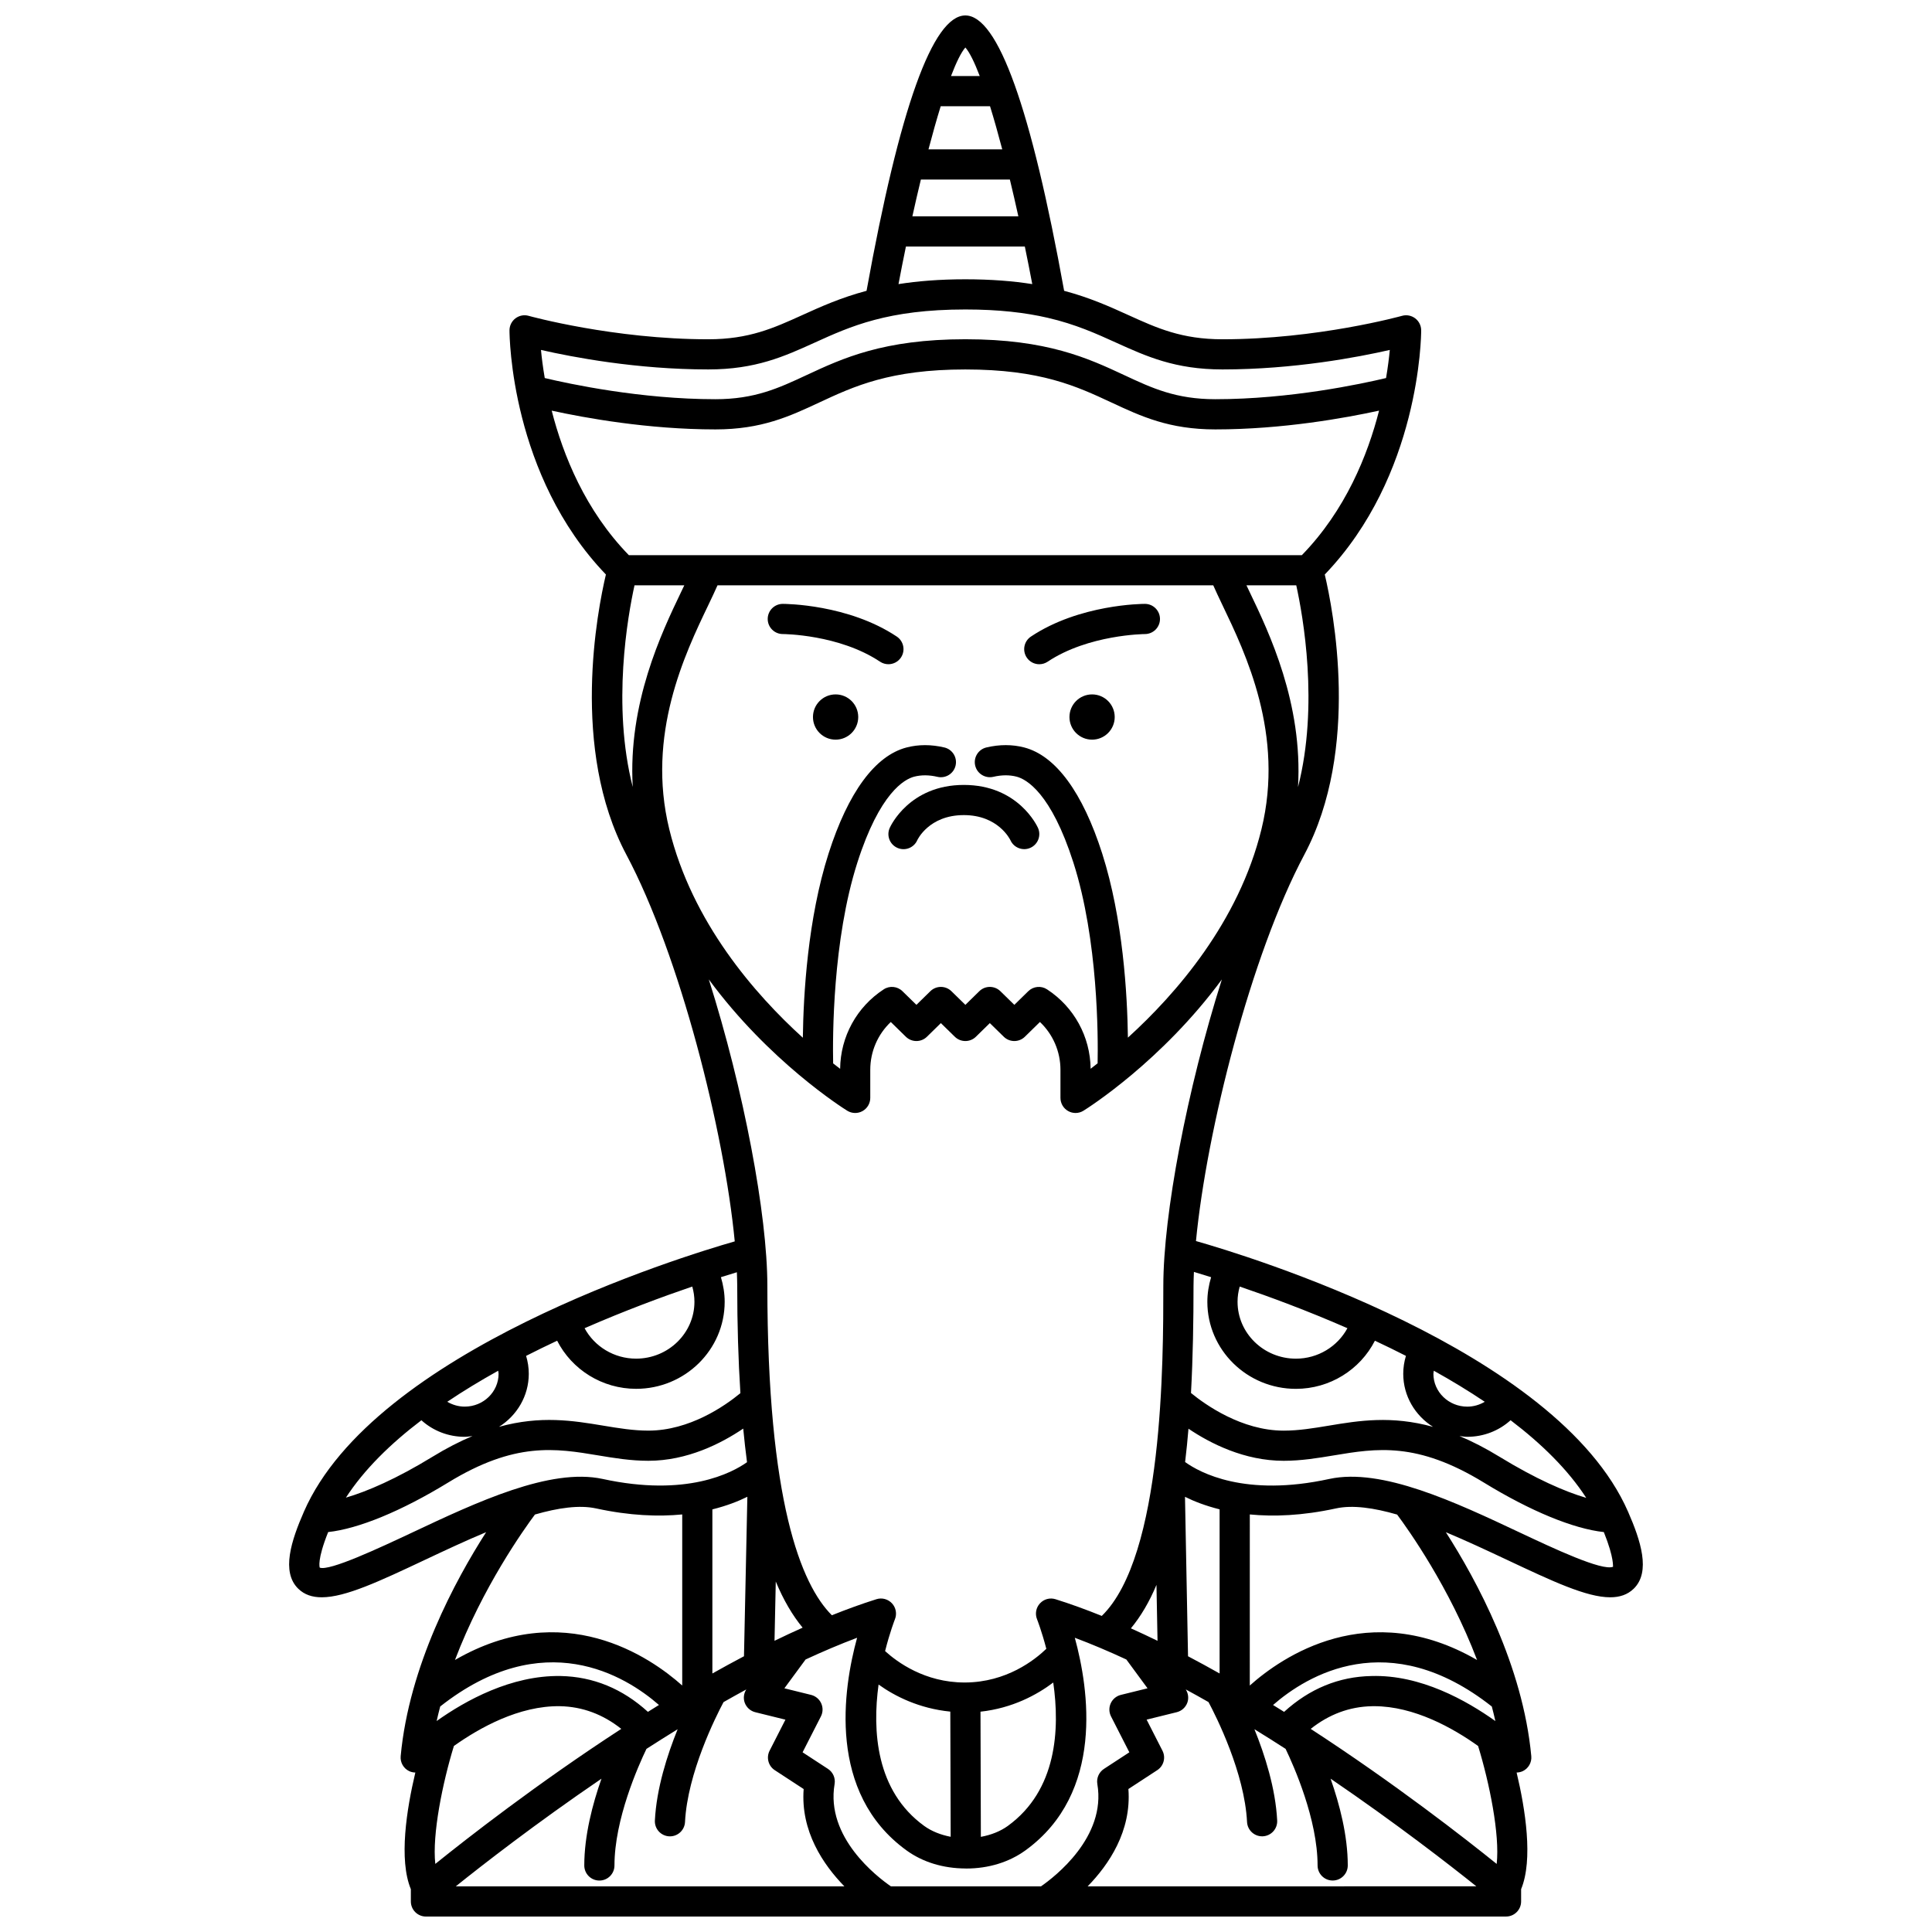 <?xml version="1.0" encoding="UTF-8"?>
<!-- Uploaded to: SVG Repo, www.svgrepo.com, Generator: SVG Repo Mixer Tools -->
<svg width="800px" height="800px" version="1.1" viewBox="144 144 512 512" xmlns="http://www.w3.org/2000/svg">
 <defs>
  <clipPath id="a">
   <path d="m220 148.09h360v503.81h-360z"/>
  </clipPath>
 </defs>
 <g clip-path="url(#a)">
  <path d="m575.46 544.64c-0.004-0.008-0.008-0.016-0.012-0.027 0-0.004-0.004-0.008-0.004-0.012-18.812-43.008-101.5-68.02-114.5-71.711 2.816-29.266 14.555-75.789 28.707-102.38 14.918-28.035 7.637-64.906 5.426-74.258 25.188-26.227 25.551-63.113 25.551-64.699 0-1.25-0.582-2.426-1.582-3.188-1-0.754-2.297-1.008-3.496-0.664-0.223 0.062-22.477 6.211-47.586 6.211-10.805 0-17.328-2.957-24.887-6.391-4.938-2.238-10.211-4.629-17.07-6.453-8.742-48.387-17.547-72.973-26.18-72.973-8.633 0-17.438 24.586-26.18 72.973-6.856 1.824-12.133 4.215-17.07 6.453-7.559 3.426-14.082 6.391-24.887 6.391-25.062 0-47.367-6.144-47.59-6.211-1.207-0.348-2.5-0.09-3.496 0.664-0.996 0.754-1.582 1.934-1.582 3.188 0 1.59 0.363 38.473 25.551 64.699-2.211 9.344-9.492 46.219 5.426 74.258 14.164 26.617 25.914 73.215 28.719 102.47-14.145 4.051-95.523 28.992-114.17 71.621v0.004c-0.008 0.016-0.012 0.031-0.02 0.047-3.316 7.578-6.07 15.914-1.484 20.375 1.625 1.582 3.699 2.273 6.231 2.273 6.277-0.004 15.363-4.277 27.34-9.922 5.129-2.414 10.68-5.027 16.219-7.34-8.164 12.746-20.422 35.379-22.648 59.355-0.156 1.672 0.746 3.254 2.258 3.977 0.52 0.246 1.074 0.355 1.629 0.367-2.305 9.684-4.434 23.074-1.191 30.914v3.254c0 2.211 1.793 4 4 4l286.23-0.004c2.207 0 4-1.789 4-4v-3.25c3.242-7.836 1.113-21.227-1.191-30.914 0.551-0.012 1.109-0.125 1.629-0.367 1.512-0.723 2.414-2.309 2.258-3.977-2.223-23.973-14.473-46.598-22.641-59.344 5.535 2.312 11.082 4.918 16.211 7.328 11.984 5.641 21.062 9.922 27.34 9.922 2.531 0 4.602-0.695 6.231-2.273 4.59-4.465 1.828-12.805-1.484-20.387zm-11.09-3.688c-5.68-1.66-13.457-5.07-22.949-10.875-3.777-2.316-7.316-4.117-10.645-5.516 0.684 0.082 1.359 0.207 2.066 0.207 4.32 0 8.387-1.594 11.48-4.394 8.191 6.227 15.215 13.102 20.047 20.578zm-40.391-33.695c4.633 2.574 9.164 5.32 13.496 8.23-1.379 0.812-2.957 1.289-4.629 1.289-4.949 0-8.98-3.91-8.98-8.715 0-0.277 0.09-0.535 0.113-0.805zm-51.441-22.305c7.777 2.644 17.828 6.348 28.543 11.035-2.633 4.863-7.82 8.074-13.652 8.074-8.527 0-15.465-6.758-15.465-15.07-0.004-1.391 0.203-2.734 0.574-4.039zm-7.582-2.481c-0.633 2.113-0.996 4.305-0.996 6.523 0 12.719 10.523 23.066 23.465 23.066 9 0 17.023-5.082 20.941-12.758 2.731 1.281 5.473 2.613 8.219 4.016-0.461 1.531-0.711 3.125-0.711 4.742 0 5.922 3.168 11.105 7.902 14.074-11.039-3.059-19.688-1.645-27.613-0.324-4.098 0.68-7.969 1.324-11.98 1.324-11.125 0-20.77-6.875-24.559-9.977 0.52-9.547 0.672-19.215 0.672-28.426 0-1.145 0.055-2.414 0.105-3.664 1.211 0.363 2.746 0.828 4.555 1.402zm-84.855 161.43c-3.648-2.512-17.332-12.973-14.926-27.109 0.27-1.57-0.418-3.148-1.754-4.019l-6.727-4.394 4.856-9.516c0.555-1.082 0.582-2.367 0.074-3.477-0.508-1.113-1.496-1.926-2.68-2.223l-7.07-1.746 5.617-7.637c4.602-2.133 9.172-4.074 13.652-5.758-3.723 13.559-7.938 41.102 13.074 56.336 4.312 3.125 9.699 4.781 15.672 4.809 0.02 0 0.035 0.012 0.051 0.012h0.012c0.008 0 0.016-0.004 0.023-0.004 0.023 0 0.043 0.004 0.062 0.004 5.93 0 11.371-1.668 15.73-4.82 21.008-15.234 16.789-42.777 13.07-56.336 4.481 1.68 9.051 3.621 13.656 5.758l5.617 7.637-7.07 1.746c-1.184 0.293-2.172 1.109-2.68 2.223-0.508 1.109-0.48 2.391 0.074 3.477l4.856 9.516-6.727 4.394c-1.332 0.871-2.023 2.445-1.754 4.019 2.394 14.062-11.289 24.582-14.934 27.109zm-38.043-103.24-0.895 42.262c-2.805 1.477-5.598 3.004-8.375 4.566v-43.488c3.75-0.934 6.848-2.137 9.27-3.34zm-31.41-249.54c-11.535-11.852-17.422-26.488-20.441-38.297 8.797 1.922 25.551 4.973 43.383 4.973 12.23 0 19.645-3.457 27.488-7.117 9.246-4.309 18.797-8.77 38.746-8.77 19.953 0 29.504 4.457 38.75 8.77 7.848 3.66 15.262 7.117 27.488 7.117 17.852 0 34.617-3.055 43.406-4.977-3.012 11.797-8.898 26.422-20.465 38.301zm23.496 7.996h131.38c0.672 1.535 1.484 3.238 2.434 5.231 6.16 12.84 16.477 34.336 10.344 59.402-6.023 24.613-22.664 43.668-35.395 55.234-0.152-11.371-1.289-31.504-6.816-48.805-5.184-16.211-12.328-25.922-20.664-28.094-3.156-0.82-6.527-0.824-10.012-0.004-2.152 0.504-3.484 2.66-2.981 4.805 0.504 2.148 2.66 3.469 4.805 2.981 2.211-0.52 4.285-0.531 6.168-0.043 2.551 0.664 9.121 4.215 15.062 22.793 6.566 20.535 6.551 46.234 6.41 53.176-0.641 0.504-1.273 1-1.852 1.441-0.094-8.523-4.394-16.375-11.543-21.039-1.57-1.031-3.644-0.824-4.981 0.488l-3.691 3.613-3.691-3.609c-1.551-1.52-4.039-1.531-5.594-0.004l-3.691 3.613-3.691-3.609c-1.551-1.52-4.039-1.531-5.594-0.004l-3.691 3.613-3.691-3.609c-1.34-1.32-3.414-1.523-4.981-0.492-7.152 4.668-11.453 12.52-11.543 21.051-0.574-0.438-1.211-0.938-1.852-1.434-0.145-6.922-0.168-32.613 6.41-53.191 5.938-18.578 12.512-22.129 15.059-22.793 1.891-0.488 3.961-0.477 6.172 0.043 2.148 0.496 4.301-0.828 4.805-2.981 0.504-2.148-0.828-4.301-2.981-4.805-3.484-0.82-6.852-0.816-10.012 0.004-8.332 2.172-15.48 11.887-20.664 28.094-5.535 17.312-6.668 37.457-6.82 48.828-12.727-11.551-29.359-30.594-35.395-55.254-6.133-25.07 4.184-46.566 10.344-59.402 0.953-2 1.766-3.707 2.438-5.238zm34.375 139.23c1.234 0.766 2.781 0.809 4.055 0.102 1.266-0.703 2.055-2.043 2.055-3.496v-7.441c0-4.859 1.992-9.41 5.438-12.676l3.988 3.906c1.555 1.523 4.043 1.527 5.594 0.004l3.691-3.613 3.691 3.609c1.551 1.523 4.039 1.527 5.594 0.004l3.691-3.613 3.691 3.609c1.551 1.523 4.039 1.527 5.594 0.004l3.992-3.91c3.445 3.262 5.438 7.816 5.438 12.676v7.441c0 1.453 0.789 2.789 2.055 3.496 0.605 0.336 1.277 0.504 1.941 0.504 0.734 0 1.469-0.203 2.109-0.605 1.203-0.746 20.699-13.09 36.668-34.785-9.266 29.227-15.512 62.379-15.512 81.168 0 19.859-0.004 71.648-16.312 87.504-4.133-1.668-8.23-3.164-12.246-4.422-1.484-0.473-3.094-0.035-4.141 1.109-1.051 1.141-1.344 2.781-0.758 4.219 0.043 0.105 1.242 3.172 2.453 7.809-3.117 3-10.562 8.859-21.488 8.93h-0.188c-10.547 0-17.898-5.449-21.051-8.324 1.254-4.984 2.555-8.309 2.598-8.422 0.582-1.43 0.285-3.078-0.766-4.219-1.051-1.137-2.664-1.578-4.137-1.105-3.871 1.215-7.816 2.656-11.805 4.25-8.16-8.133-17.094-30.117-17.094-87.328 0-18.789-6.246-51.945-15.512-81.168 15.969 21.695 35.469 34.039 36.672 34.785zm75.18 137.18c2.641-3.191 4.902-7.043 6.777-11.516l0.281 14.82c-2.359-1.148-4.707-2.25-7.059-3.305zm-32.613 52.359c-1.992 1.441-4.453 2.402-7.148 2.898l-0.098-33.172c8.453-0.926 14.945-4.457 19.281-7.727 1.777 12.348 0.988 28.559-12.035 38zm-34.258-37.469c4.309 3.094 10.75 6.359 19.012 7.176l0.098 33.172c-2.629-0.504-5.055-1.457-7.019-2.879-12.809-9.285-13.762-25.184-12.09-37.469zm-20.125-15.07c-2.481 1.109-4.961 2.266-7.449 3.481l0.332-15.707c2.051 4.93 4.434 8.973 7.117 12.227zm-41 22.312c-6.731-6.133-14.508-9.34-23.168-9.5-13.035-0.215-25.141 6.469-32.82 11.93 0.281-1.297 0.617-2.574 0.945-3.856 27.371-21.578 49.086-8.156 57.969-0.398-0.98 0.609-1.953 1.215-2.926 1.824zm-23.289-1.5c5.941 0.117 11.375 2.156 16.23 6.008-22.344 14.531-41 29.109-49.285 35.789-0.867-7.785 1.93-21.508 4.926-31.254 6.731-4.785 17.262-10.711 28.129-10.543zm10.98 19.211c-2.371 6.738-4.555 15.066-4.555 22.996 0 2.211 1.793 4 4 4 2.207 0 4-1.789 4-4 0-12.203 6.277-26.32 8.477-30.895 2.711-1.742 5.465-3.488 8.266-5.207-2.777 6.856-5.606 15.727-6.031 24.184-0.113 2.207 1.582 4.082 3.789 4.199 0.066 0.004 0.137 0.004 0.203 0.004 2.113 0 3.883-1.66 3.992-3.793 0.656-13.008 8.148-27.906 10.211-31.785 2.004-1.141 4.012-2.258 6.031-3.356-0.672 1.047-0.844 2.34-0.418 3.519 0.457 1.25 1.504 2.199 2.805 2.519l7.981 1.973-4.195 8.227c-0.926 1.82-0.336 4.047 1.375 5.16l7.652 5c-0.844 11.152 5.172 20.027 10.801 25.793h-103c7.019-5.637 21.23-16.699 38.617-28.539zm139.64 2.738 7.652-5c1.711-1.117 2.305-3.344 1.375-5.16l-4.195-8.227 7.981-1.973c1.297-0.32 2.348-1.262 2.805-2.519 0.426-1.176 0.25-2.469-0.414-3.516 2.016 1.09 4.027 2.215 6.031 3.356 2.066 3.875 9.551 18.738 10.211 31.781 0.109 2.137 1.875 3.793 3.992 3.793 0.066 0 0.137 0 0.203-0.004 2.207-0.113 3.902-1.992 3.789-4.199-0.43-8.457-3.25-17.32-6.031-24.18 2.797 1.719 5.551 3.457 8.262 5.207 2.199 4.578 8.477 18.703 8.477 30.891 0 2.211 1.793 4 4 4s4-1.789 4-4c0-7.922-2.184-16.254-4.555-22.992 17.383 11.844 31.598 22.898 38.629 28.527l-103.01 0.008c5.629-5.766 11.641-14.641 10.801-25.793zm97.602 19.852c-8.285-6.68-26.941-21.262-49.285-35.789 4.856-3.856 10.289-5.894 16.23-6.008 0.188-0.004 0.371-0.008 0.559-0.008 10.648 0 20.949 5.82 27.57 10.547 2.996 9.738 5.793 23.469 4.926 31.258zm-0.348-37.863c-7.676-5.461-19.812-12.316-32.82-11.934-8.664 0.156-16.438 3.367-23.168 9.5-0.973-0.609-1.945-1.215-2.93-1.82 8.883-7.758 30.602-21.18 57.977 0.402 0.324 1.277 0.66 2.559 0.941 3.852zm-81.449-17.172-0.805-42.254c2.398 1.199 5.465 2.391 9.172 3.32v43.496c-2.773-1.562-5.562-3.086-8.367-4.562zm29.148-230.34c1.293-22.191-7.621-40.867-12.82-51.699-0.293-0.613-0.57-1.195-0.844-1.766h13.199c1.793 8.133 6.027 31.777 0.465 53.465zm-99.945-161.01h23.582c0.766 3.164 1.516 6.434 2.25 9.758h-28.086c0.734-3.324 1.484-6.598 2.254-9.758zm5.254-19.426h13.07c1.066 3.441 2.152 7.289 3.238 11.426h-19.547c1.086-4.137 2.176-7.984 3.238-11.426zm10.344-7.996h-7.613c1.379-3.602 2.676-6.277 3.805-7.566 1.133 1.289 2.43 3.961 3.809 7.566zm-19.559 45.176h31.508c0.684 3.316 1.348 6.648 1.973 9.961-5.043-0.797-10.848-1.277-17.723-1.277s-12.684 0.484-17.727 1.277c0.621-3.309 1.281-6.644 1.969-9.961zm-52.379 32.574c12.531 0 20.137-3.449 28.188-7.102 9.523-4.324 19.371-8.789 39.941-8.789 9.016 0 15.973 0.859 21.746 2.188 0.043 0.012 0.082 0.023 0.133 0.031 7.324 1.699 12.746 4.16 18.066 6.57 8.055 3.652 15.66 7.102 28.188 7.102 18.938 0 35.992-3.258 44.348-5.168-0.191 2.019-0.5 4.551-0.992 7.449-6.566 1.562-25.449 5.609-45.25 5.609-10.457 0-16.781-2.949-24.105-6.371-9.562-4.461-20.41-9.52-42.133-9.52s-32.562 5.059-42.129 9.52c-7.328 3.414-13.656 6.371-24.109 6.371-19.75 0-38.645-4.043-45.23-5.609-0.496-2.898-0.809-5.43-1-7.449 8.359 1.91 25.406 5.168 44.34 5.168zm-19.551 57.211h13.195c-0.273 0.57-0.551 1.156-0.844 1.766-5.195 10.828-14.105 29.496-12.82 51.676-5.543-21.66-1.32-45.305 0.469-53.441zm27.219 185.61c0 10.324 0.289 19.793 0.844 28.477-4.117 3.387-13.484 9.926-24.395 9.926-4.012 0-7.883-0.645-11.98-1.324-7.926-1.316-16.566-2.734-27.602 0.32 4.731-2.973 7.894-8.148 7.894-14.066 0-1.617-0.25-3.207-0.707-4.738 2.742-1.398 5.488-2.734 8.223-4.019 3.914 7.672 11.934 12.75 20.934 12.75 12.938 0 23.465-10.348 23.465-23.066 0-2.215-0.363-4.41-0.996-6.523 1.652-0.52 3.07-0.957 4.227-1.305 0.035 1.219 0.094 2.457 0.094 3.57zm-63.352 22.535c0.023 0.27 0.113 0.523 0.113 0.793 0 4.805-4.027 8.715-8.98 8.715-1.668 0-3.242-0.477-4.621-1.285 4.324-2.906 8.859-5.648 13.488-8.223zm51.441-22.312c0.371 1.305 0.574 2.648 0.574 4.035 0 8.309-6.938 15.07-15.465 15.07-5.828 0-11.02-3.207-13.648-8.066 10.715-4.684 20.766-8.391 28.539-11.039zm-71.785 35.43c3.094 2.801 7.16 4.391 11.477 4.391 0.707 0 1.379-0.125 2.062-0.203-3.328 1.395-6.863 3.199-10.637 5.512-9.484 5.805-17.23 9.152-22.906 10.809 4.832-7.453 11.84-14.305 20.004-20.508zm-2.457 29.766c-8.727 4.102-21.914 10.277-24.477 9.293-0.035-0.082-0.758-1.98 2.227-9.426 8.027-0.875 19.367-5.523 31.785-13.117 17.738-10.859 28.441-9.086 39.773-7.203 4.238 0.707 8.621 1.43 13.289 1.43 10.324 0 19.32-4.59 25.148-8.531 0.293 3.086 0.633 6.051 1.004 8.906-3.949 2.805-16.016 9.293-38.277 4.434-13.887-2.992-33.324 6.137-50.473 14.215zm48.77-6.394c8.957 1.945 16.504 2.199 22.809 1.59v45.34c-8.527-7.606-31.414-23.422-60.223-6.773 7.316-19.277 18.309-34.68 21.191-38.547 6.137-1.766 11.785-2.586 16.223-1.609zm233.45 40.164c-28.812-16.66-51.703-0.844-60.23 6.766l0.004-45.34c6.293 0.609 13.844 0.355 22.809-1.59 4.438-0.977 10.094-0.152 16.234 1.625 2.891 3.883 13.875 19.262 21.184 38.539zm11.348-33.77c-17.152-8.082-36.578-17.215-50.477-14.215-22.414 4.902-34.414-1.715-38.242-4.477 0.348-2.902 0.645-5.852 0.891-8.832 5.836 3.934 14.844 8.504 25.223 8.504 4.672 0 9.051-0.727 13.285-1.43 11.328-1.883 22.035-3.66 39.781 7.203 12.41 7.602 23.75 12.246 31.785 13.117 2.875 7.164 2.336 9.172 2.461 9.184-2.875 1.238-16-4.957-24.707-9.055z"/>
 </g>
 <path d="m439.41 334.02c0 3.312-2.684 5.996-5.996 5.996s-5.996-2.684-5.996-5.996 2.684-5.996 5.996-5.996 5.996 2.684 5.996 5.996"/>
 <path d="m419.42 320.03c0.758 0 1.531-0.219 2.215-0.672 10.805-7.199 25.629-7.324 25.781-7.324 2.207-0.008 3.996-1.797 3.992-4.004-0.004-2.207-1.793-3.996-4-3.996-0.703 0-17.352 0.098-30.207 8.668-1.836 1.227-2.332 3.707-1.109 5.547 0.77 1.16 2.039 1.781 3.328 1.781z"/>
 <path d="m371.44 334.02c0 3.312-2.684 5.996-5.996 5.996s-6-2.684-6-5.996 2.688-5.996 6-5.996 5.996 2.684 5.996 5.996"/>
 <path d="m351.45 312.03c0.148 0 14.91 0.082 25.77 7.324 0.684 0.453 1.457 0.672 2.215 0.672 1.293 0 2.559-0.625 3.332-1.781 1.223-1.84 0.727-4.32-1.109-5.547-12.855-8.57-29.504-8.664-30.207-8.664-2.207 0-4 1.789-4 4 0 2.211 1.793 3.996 4 3.996z"/>
 <path d="m379.78 363.42c-0.895 2.019 0.016 4.383 2.035 5.273 2.023 0.902 4.383-0.016 5.273-2.035 0.031-0.066 3.055-6.648 12.34-6.648 9.098 0 12.227 6.414 12.34 6.644 0.66 1.492 2.125 2.379 3.66 2.379 0.539 0 1.09-0.109 1.621-0.344 2.019-0.895 2.93-3.254 2.035-5.273-0.211-0.465-5.227-11.402-19.656-11.402-14.43 0-19.445 10.938-19.648 11.406z"/>
</svg>